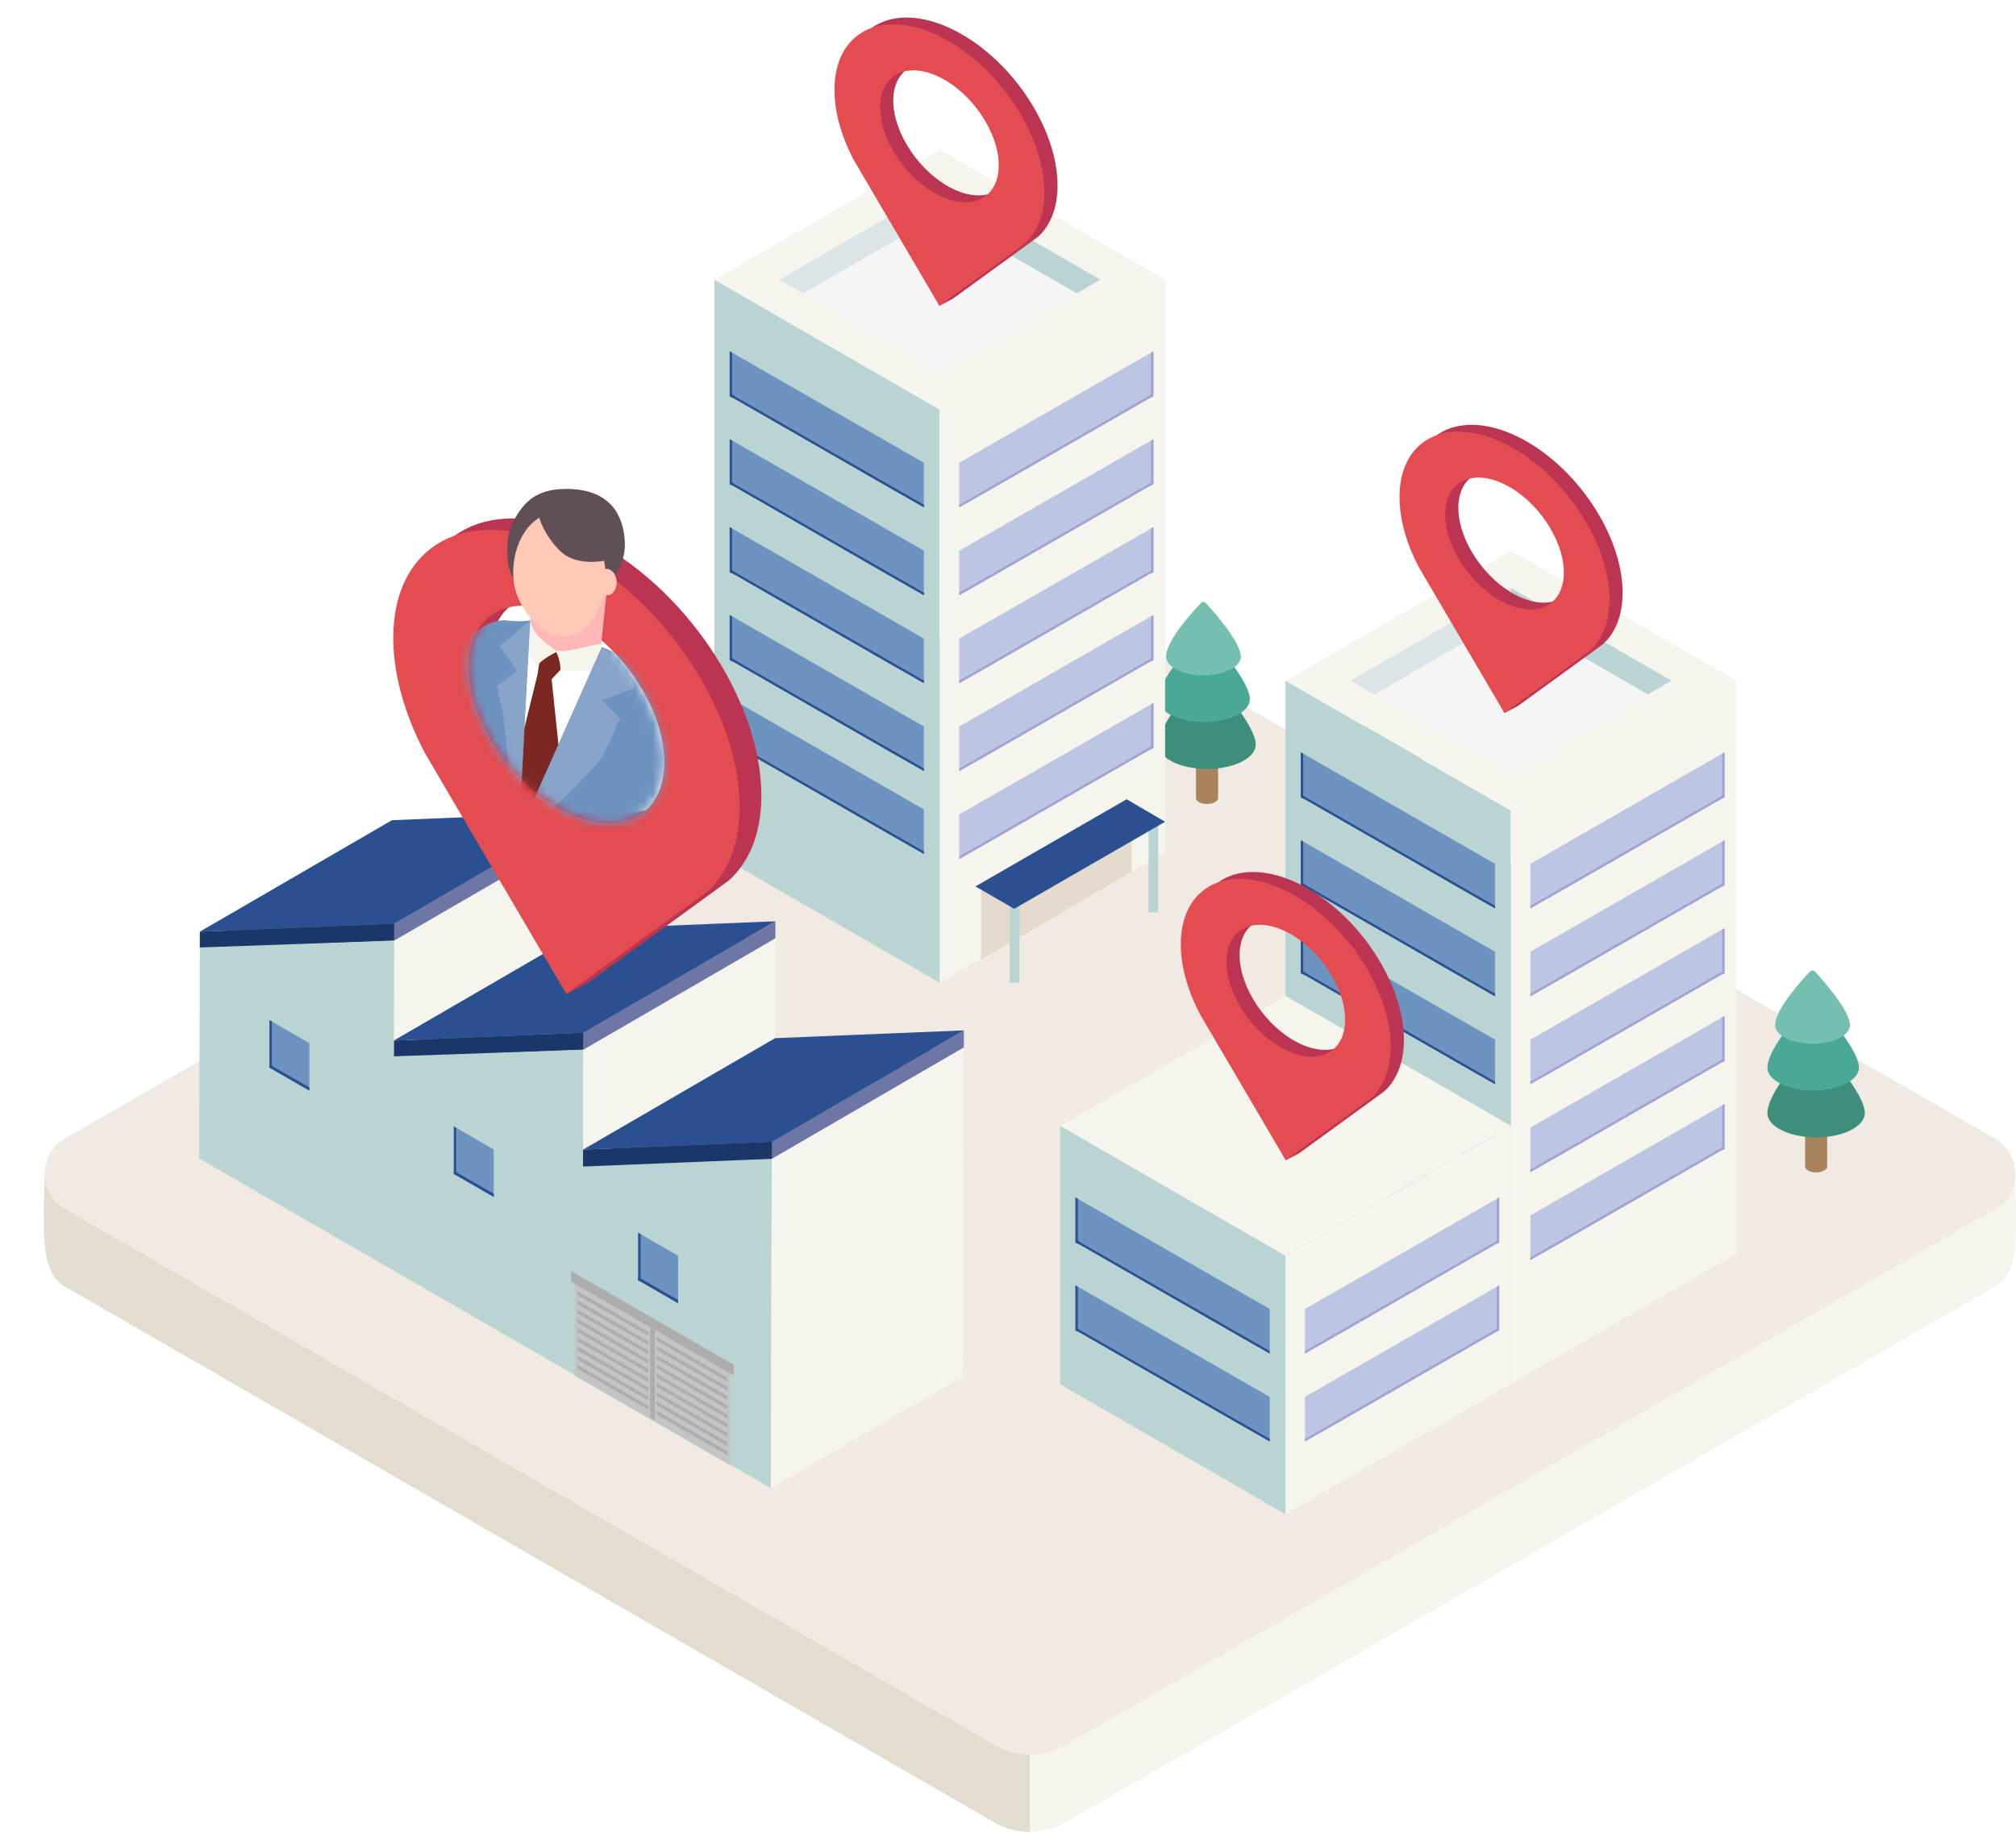<svg width="230" height="210" viewBox="0 0 230 210" fill="none" xmlns="http://www.w3.org/2000/svg">
<rect width="230" height="210" fill="white"/>
<path d="M113.426 77.612L5.086 133.923C5.086 139.651 4.31 144.997 7.414 146.786L113.423 207.905C114.684 208.633 116.091 208.995 117.5 208.995V76.519C116.094 76.519 114.684 76.881 113.423 77.609L113.426 77.612Z" fill="#E3DDCF"/>
<path d="M229.914 133.923L121.577 77.612C120.316 76.884 118.909 76.522 117.5 76.522V208.998C118.909 208.998 120.316 208.636 121.577 207.908L227.586 146.789C230.69 145 229.914 140.181 229.914 133.926V133.923Z" fill="#F5F5ED"/>
<path d="M227.586 129.894L121.577 68.775C119.054 67.319 115.946 67.319 113.423 68.775L7.417 129.894C4.312 131.683 4.312 136.16 7.417 137.952L113.426 199.071C115.949 200.527 119.057 200.527 121.58 199.071L227.589 137.952C230.693 136.163 230.693 131.686 227.589 129.894H227.586Z" fill="#F1EAE3"/>
<path fill-rule="evenodd" clip-rule="evenodd" d="M136.449 85.322V91.05C136.449 91.421 137.013 91.721 137.708 91.721C138.402 91.721 138.967 91.421 138.967 91.05V85.322H136.452H136.449Z" fill="#A8835E"/>
<path d="M143.262 84.954C143.262 86.485 140.775 87.728 137.705 87.728C134.634 87.728 132.147 86.485 132.147 84.954C132.147 82.584 136.199 78.181 137.384 76.943C137.512 76.81 137.892 76.81 138.014 76.943C139.182 78.218 143.262 82.813 143.262 84.954Z" fill="#3D8E7B"/>
<path d="M142.59 79.778C142.59 81.216 140.254 82.385 137.37 82.385C134.487 82.385 132.15 81.219 132.15 79.778C132.15 77.552 135.955 73.415 137.07 72.252C137.189 72.127 137.546 72.127 137.662 72.252C138.76 73.447 142.593 77.767 142.593 79.775L142.59 79.778Z" fill="#4AA996"/>
<path d="M141.566 74.913C141.566 76.091 139.655 77.045 137.296 77.045C134.937 77.045 133.026 76.091 133.026 74.913C133.026 73.093 136.14 69.706 137.05 68.758C137.149 68.656 137.438 68.656 137.535 68.758C138.433 69.735 141.566 73.268 141.566 74.913Z" fill="#75BFB0"/>
<path fill-rule="evenodd" clip-rule="evenodd" d="M156.999 96.84V102.568C156.999 102.939 157.564 103.239 158.258 103.239C158.953 103.239 159.517 102.939 159.517 102.568V96.84H157.002H156.999Z" fill="#A8835E"/>
<path d="M163.816 96.475C163.816 98.006 161.329 99.249 158.258 99.249C155.188 99.249 152.701 98.006 152.701 96.475C152.701 94.105 156.753 89.702 157.938 88.465C158.065 88.331 158.445 88.331 158.567 88.465C159.735 89.739 163.816 94.334 163.816 96.475Z" fill="#3D8E7B"/>
<path d="M163.141 91.299C163.141 92.737 160.804 93.906 157.921 93.906C155.037 93.906 152.701 92.74 152.701 91.299C152.701 89.073 156.506 84.936 157.62 83.773C157.739 83.648 158.097 83.648 158.213 83.773C159.31 84.968 163.144 89.288 163.144 91.296L163.141 91.299Z" fill="#4AA996"/>
<path d="M162.117 86.432C162.117 87.609 160.206 88.564 157.847 88.564C155.488 88.564 153.577 87.609 153.577 86.432C153.577 84.611 156.69 81.225 157.601 80.276C157.7 80.174 157.989 80.174 158.085 80.276C158.984 81.253 162.117 84.787 162.117 86.432Z" fill="#75BFB0"/>
<path fill-rule="evenodd" clip-rule="evenodd" d="M179.994 110.547V116.275C179.994 116.646 180.558 116.946 181.253 116.946C181.948 116.946 182.512 116.646 182.512 116.275V110.547H179.997H179.994Z" fill="#A8835E"/>
<path d="M186.807 110.179C186.807 111.711 184.321 112.953 181.25 112.953C178.179 112.953 175.693 111.711 175.693 110.179C175.693 107.809 179.745 103.406 180.93 102.169C181.057 102.036 181.437 102.036 181.559 102.169C182.727 103.443 186.807 108.038 186.807 110.179Z" fill="#3D8E7B"/>
<path d="M186.133 105.006C186.133 106.444 183.796 107.613 180.913 107.613C178.029 107.613 175.693 106.447 175.693 105.006C175.693 102.78 179.498 98.643 180.612 97.48C180.731 97.355 181.089 97.355 181.205 97.48C182.302 98.675 186.136 102.995 186.136 105.003L186.133 105.006Z" fill="#4AA996"/>
<path d="M185.109 100.138C185.109 101.316 183.198 102.271 180.839 102.271C178.48 102.271 176.569 101.316 176.569 100.138C176.569 98.318 179.682 94.931 180.592 93.983C180.692 93.881 180.981 93.881 181.077 93.983C181.976 94.96 185.109 98.493 185.109 100.138Z" fill="#75BFB0"/>
<path fill-rule="evenodd" clip-rule="evenodd" d="M205.94 127.357V133.085C205.94 133.456 206.505 133.756 207.199 133.756C207.894 133.756 208.458 133.456 208.458 133.085V127.357H205.943H205.94Z" fill="#A8835E"/>
<path d="M212.754 126.989C212.754 128.521 210.267 129.764 207.196 129.764C204.126 129.764 201.639 128.521 201.639 126.989C201.639 124.619 205.691 120.216 206.876 118.979C207.004 118.846 207.384 118.846 207.506 118.979C208.674 120.253 212.754 124.848 212.754 126.989Z" fill="#3D8E7B"/>
<path d="M212.082 121.813C212.082 123.251 209.746 124.421 206.862 124.421C203.978 124.421 201.642 123.254 201.642 121.813C201.642 119.588 205.447 115.451 206.561 114.287C206.681 114.163 207.038 114.163 207.154 114.287C208.251 115.482 212.085 119.803 212.085 121.81L212.082 121.813Z" fill="#4AA996"/>
<path d="M211.058 116.949C211.058 118.127 209.147 119.081 206.788 119.081C204.429 119.081 202.518 118.127 202.518 116.949C202.518 115.128 205.631 111.742 206.541 110.793C206.641 110.691 206.93 110.691 207.026 110.793C207.925 111.77 211.058 115.304 211.058 116.949Z" fill="#75BFB0"/>
<path fill-rule="evenodd" clip-rule="evenodd" d="M107.196 46.721L81.499 31.904V97.299L107.196 112.115V46.721Z" fill="#BAD4D3"/>
<path fill-rule="evenodd" clip-rule="evenodd" d="M107.227 46.721L132.924 31.904V97.299L107.227 112.115V46.721Z" fill="#F5F5ED"/>
<path fill-rule="evenodd" clip-rule="evenodd" d="M132.924 31.904L107.227 17.09L81.531 31.904L107.227 46.721L132.924 31.904Z" fill="#F5F5ED"/>
<path d="M107.227 21.343L88.911 31.904L91.65 33.484L107.227 24.477V21.343Z" fill="#DAE5E7"/>
<path d="M107.227 21.343V24.483C107.227 24.483 117.868 30.618 122.822 33.472L125.544 31.904L107.227 21.343Z" fill="#BAD4D3"/>
<path d="M107.227 24.477L91.65 33.484L107.227 42.465L122.822 33.472C117.868 30.616 107.227 24.48 107.227 24.483V24.477Z" fill="#F5F5F5"/>
<path d="M131.595 40.084V45.212L131.561 45.234L131.323 45.347L131.053 45.483L113.295 55.685L109.434 57.882V52.8L131.323 40.228L131.595 40.084Z" fill="#BCC6E2"/>
<path d="M131.594 40.084V45.212L131.56 45.234L131.322 45.347V40.228L131.594 40.084Z" fill="#A1A2D0"/>
<path d="M131.555 44.843V45.24L131.319 45.353L131.047 45.486L113.289 55.691L109.43 57.888V57.593L131.002 45.217L131.319 45.002L131.555 44.843Z" fill="#A1A2D0"/>
<path d="M83.249 40.081V45.212L83.283 45.234L83.518 45.345L83.79 45.481L101.548 55.682L105.407 57.882V52.797L83.518 40.228L83.249 40.081Z" fill="#6D94C1"/>
<path d="M83.249 40.081V45.212L83.283 45.234L83.518 45.345V40.228L83.249 40.081Z" fill="#2B5091"/>
<path d="M83.286 44.843V45.237L83.524 45.35L83.793 45.486L101.551 55.688L105.413 57.885V57.593L83.838 45.214L83.524 44.999L83.286 44.843Z" fill="#2B5091"/>
<path d="M83.249 50.11V55.24L83.283 55.263L83.518 55.374L83.79 55.51L101.548 65.711L105.407 67.911V62.826L83.518 50.257L83.249 50.11Z" fill="#6D94C1"/>
<path d="M83.249 50.11V55.24L83.283 55.263L83.518 55.374V50.257L83.249 50.11Z" fill="#2B5091"/>
<path d="M83.286 54.872V55.266L83.524 55.379L83.793 55.515L101.551 65.717L105.413 67.914V67.622L83.838 55.243L83.524 55.028L83.286 54.872Z" fill="#2B5091"/>
<path d="M83.249 60.139V65.269L83.283 65.292L83.518 65.405L83.79 65.538L101.548 75.743L105.407 77.94V72.855L83.518 60.286L83.249 60.139Z" fill="#6D94C1"/>
<path d="M83.249 60.139V65.269L83.283 65.292L83.518 65.405V60.286L83.249 60.139Z" fill="#2B5091"/>
<path d="M83.286 64.901V65.295L83.524 65.408L83.793 65.544L101.551 75.746L105.413 77.943V77.651L83.838 65.272L83.524 65.06L83.286 64.901Z" fill="#2B5091"/>
<path d="M83.249 70.168V75.298L83.283 75.321L83.518 75.434L83.79 75.567L101.548 85.772L105.407 87.969V82.884L83.518 70.315L83.249 70.168Z" fill="#6D94C1"/>
<path d="M83.249 70.168V75.298L83.283 75.321L83.518 75.434V70.315L83.249 70.168Z" fill="#2B5091"/>
<path d="M83.286 74.93V75.324L83.524 75.437L83.793 75.573L101.551 85.775L105.413 87.972V87.68L83.838 75.301L83.524 75.089L83.286 74.93Z" fill="#2B5091"/>
<path d="M83.249 79.63V84.758L83.283 84.781L83.518 84.894L83.79 85.03L101.548 95.232L105.407 97.429V92.346L83.518 79.775L83.249 79.63Z" fill="#6D94C1"/>
<path d="M83.249 79.63V84.758L83.283 84.781L83.518 84.894V79.775L83.249 79.63Z" fill="#2B5091"/>
<path d="M83.286 84.39V84.787L83.524 84.897L83.793 85.033L101.551 95.234L105.413 97.434V97.14L83.838 84.764L83.524 84.549L83.286 84.39Z" fill="#2B5091"/>
<path d="M131.595 50.113V55.24L131.561 55.263L131.323 55.376L131.053 55.512L113.295 65.714L109.434 67.914V62.829L131.323 50.26L131.595 50.113Z" fill="#BCC6E2"/>
<path d="M131.594 50.113V55.24L131.56 55.263L131.322 55.376V50.26L131.594 50.113Z" fill="#A1A2D0"/>
<path d="M131.555 54.872V55.269L131.319 55.382L131.047 55.515L113.289 65.72L109.43 67.917V67.622L131.002 55.246L131.319 55.031L131.555 54.872Z" fill="#A1A2D0"/>
<path d="M131.595 60.142V65.269L131.561 65.292L131.323 65.405L131.053 65.541L113.295 75.743L109.434 77.943V72.858L131.323 60.289L131.595 60.142Z" fill="#BCC6E2"/>
<path d="M131.594 60.142V65.269L131.56 65.292L131.322 65.405V60.289L131.594 60.142Z" fill="#A1A2D0"/>
<path d="M131.555 64.901V65.298L131.319 65.411L131.047 65.544L113.289 75.749L109.43 77.946V77.654L131.002 65.275L131.319 65.06L131.555 64.901Z" fill="#A1A2D0"/>
<path d="M131.595 70.171V75.301L131.561 75.324L131.323 75.434L131.053 75.57L113.295 85.772L109.434 87.972V82.887L131.323 70.318L131.595 70.171Z" fill="#BCC6E2"/>
<path d="M131.594 70.171V75.301L131.56 75.324L131.322 75.434V70.318L131.594 70.171Z" fill="#A1A2D0"/>
<path d="M131.555 74.933V75.327L131.319 75.44L131.047 75.576L113.289 85.778L109.43 87.975V87.683L131.002 75.304L131.319 75.089L131.555 74.933Z" fill="#A1A2D0"/>
<path d="M131.595 80.2V85.33L131.561 85.353L131.323 85.463L131.053 85.599L113.295 95.801L109.434 98.001V92.915L131.323 80.347L131.595 80.2Z" fill="#BCC6E2"/>
<path d="M131.594 80.2V85.33L131.56 85.353L131.322 85.463V80.347L131.594 80.2Z" fill="#A1A2D0"/>
<path d="M131.555 84.962V85.356L131.319 85.469L131.047 85.605L113.289 95.806L109.43 98.004V97.712L131.002 85.333L131.319 85.118L131.555 84.962Z" fill="#A1A2D0"/>
<path d="M129.102 91.483V99.493L120.914 104.213V104.281L111.926 109.457V101.277L129.102 91.483Z" fill="#E4DACE"/>
<path d="M116.309 101.365H115.2V112.113H116.309V101.365Z" fill="#BAD4D3"/>
<path d="M132.147 93.343H131.039V104.091H132.147V93.343Z" fill="#BAD4D3"/>
<path d="M132.924 93.754L115.711 103.683L111.29 101.129L128.538 91.183L132.924 93.754Z" fill="#2B5091"/>
<path fill-rule="evenodd" clip-rule="evenodd" d="M172.356 92.474L146.659 77.66V143.054L172.356 157.868V92.474Z" fill="#BAD4D3"/>
<path fill-rule="evenodd" clip-rule="evenodd" d="M172.387 92.474L198.084 77.66V143.054L172.387 157.868V92.474Z" fill="#F5F5ED"/>
<path fill-rule="evenodd" clip-rule="evenodd" d="M198.084 77.66L172.387 62.843L146.69 77.66L172.387 92.474L198.084 77.66Z" fill="#F5F5ED"/>
<path d="M172.387 67.099L154.07 77.66L156.809 79.24L172.387 70.233V67.099Z" fill="#DAE5E7"/>
<path d="M172.387 67.099V70.239C172.387 70.239 183.028 76.374 187.981 79.228L190.703 77.66L172.387 67.099Z" fill="#BAD4D3"/>
<path d="M172.387 70.233L156.809 79.24L172.387 88.221L187.981 79.228C183.028 76.371 172.387 70.236 172.387 70.239V70.233Z" fill="#F5F5F5"/>
<path d="M196.751 85.837V90.968L196.717 90.99L196.482 91.1L196.21 91.236L178.452 101.438L174.593 103.638V98.553L196.482 85.984L196.751 85.837Z" fill="#BCC6E2"/>
<path d="M196.751 85.837V90.968L196.717 90.99L196.482 91.1V85.984L196.751 85.837Z" fill="#A1A2D0"/>
<path d="M196.714 90.599V90.993L196.476 91.106L196.207 91.242L178.449 101.444L174.587 103.641V103.349L196.161 90.97L196.476 90.755L196.714 90.599Z" fill="#A1A2D0"/>
<path d="M148.405 85.834V90.965L148.439 90.987L148.677 91.101L148.95 91.237L166.705 101.438L170.566 103.635V98.553L148.677 85.981L148.405 85.834Z" fill="#6D94C1"/>
<path d="M148.405 85.834V90.965L148.439 90.987L148.677 91.101V85.981L148.405 85.834Z" fill="#2B5091"/>
<path d="M148.445 90.597V90.99L148.68 91.103L148.953 91.239L166.71 101.441L170.569 103.641V103.346L148.998 90.968L148.68 90.755L148.445 90.597Z" fill="#2B5091"/>
<path d="M148.405 95.863V100.994L148.439 101.016L148.677 101.129L148.95 101.265L166.705 111.467L170.566 113.664V108.582L148.677 96.01L148.405 95.863Z" fill="#6D94C1"/>
<path d="M148.405 95.863V100.994L148.439 101.016L148.677 101.129V96.01L148.405 95.863Z" fill="#2B5091"/>
<path d="M148.445 100.625V101.019L148.68 101.132L148.953 101.268L166.71 111.47L170.569 113.67V113.375L148.998 100.996L148.68 100.784L148.445 100.625Z" fill="#2B5091"/>
<path d="M148.405 105.895V111.022L148.439 111.045L148.677 111.158L148.95 111.294L166.705 121.496L170.566 123.693V118.611L148.677 106.039L148.405 105.895Z" fill="#6D94C1"/>
<path d="M148.405 105.895V111.022L148.439 111.045L148.677 111.158V106.039L148.405 105.895Z" fill="#2B5091"/>
<path d="M148.445 110.654V111.051L148.68 111.161L148.953 111.297L166.71 121.499L170.569 123.699V123.404L148.998 111.028L148.68 110.813L148.445 110.654Z" fill="#2B5091"/>
<path d="M148.405 115.924V121.051L148.439 121.074L148.677 121.187L148.95 121.323L166.705 131.525L170.566 133.722V128.64L148.677 116.068L148.405 115.924Z" fill="#6D94C1"/>
<path d="M148.405 115.924V121.051L148.439 121.074L148.677 121.187V116.068L148.405 115.924Z" fill="#2B5091"/>
<path d="M148.445 120.683V121.08L148.68 121.19L148.953 121.326L166.71 131.528L170.569 133.728V133.433L148.998 121.057L148.68 120.842L148.445 120.683Z" fill="#2B5091"/>
<path d="M148.405 125.383V130.514L148.439 130.537L148.677 130.647L148.95 130.783L166.705 140.985L170.566 143.185V138.099L148.677 125.531L148.405 125.383Z" fill="#6D94C1"/>
<path d="M148.405 125.383V130.514L148.439 130.537L148.677 130.647V125.531L148.405 125.383Z" fill="#2B5091"/>
<path d="M148.445 130.146V130.54L148.68 130.653L148.953 130.789L166.71 140.99L170.569 143.187V142.896L148.998 130.517L148.68 130.302L148.445 130.146Z" fill="#2B5091"/>
<path d="M196.751 95.866V100.996L196.717 101.019L196.482 101.132L196.21 101.265L178.452 111.47L174.593 113.667V108.582L196.482 96.013L196.751 95.866Z" fill="#BCC6E2"/>
<path d="M196.751 95.866V100.996L196.717 101.019L196.482 101.132V96.013L196.751 95.866Z" fill="#A1A2D0"/>
<path d="M196.714 100.628V101.022L196.476 101.135L196.207 101.271L178.449 111.473L174.587 113.67V113.378L196.161 100.999L196.476 100.787L196.714 100.628Z" fill="#A1A2D0"/>
<path d="M196.751 105.895V111.025L196.717 111.048L196.482 111.161L196.21 111.294L178.452 121.499L174.593 123.696V118.611L196.482 106.042L196.751 105.895Z" fill="#BCC6E2"/>
<path d="M196.751 105.895V111.025L196.717 111.048L196.482 111.161V106.042L196.751 105.895Z" fill="#A1A2D0"/>
<path d="M196.714 110.657V111.051L196.476 111.164L196.207 111.3L178.449 121.502L174.587 123.699V123.407L196.161 111.028L196.476 110.816L196.714 110.657Z" fill="#A1A2D0"/>
<path d="M196.751 115.924V121.054L196.717 121.077L196.482 121.19L196.21 121.323L178.452 131.528L174.593 133.725V128.64L196.482 116.071L196.751 115.924Z" fill="#BCC6E2"/>
<path d="M196.751 115.924V121.054L196.717 121.077L196.482 121.19V116.071L196.751 115.924Z" fill="#A1A2D0"/>
<path d="M196.714 120.686V121.08L196.476 121.193L196.207 121.329L178.449 131.53L174.587 133.73V133.436L196.161 121.057L196.476 120.845L196.714 120.686Z" fill="#A1A2D0"/>
<path d="M196.751 125.953V131.083L196.717 131.106L196.482 131.219L196.21 131.355L178.452 141.557L174.593 143.754V138.671L196.482 126.1L196.751 125.953Z" fill="#BCC6E2"/>
<path d="M196.751 125.953V131.083L196.717 131.106L196.482 131.219V126.1L196.751 125.953Z" fill="#A1A2D0"/>
<path d="M196.714 130.715V131.109L196.476 131.222L196.207 131.358L178.449 141.559L174.587 143.759V143.465L196.161 131.086L196.476 130.874L196.714 130.715Z" fill="#A1A2D0"/>
<path fill-rule="evenodd" clip-rule="evenodd" d="M146.645 143.258L120.948 128.444V157.934L146.645 172.748V143.258Z" fill="#BAD4D3"/>
<path fill-rule="evenodd" clip-rule="evenodd" d="M146.676 143.258L172.373 128.444V157.934L146.676 172.748V143.258Z" fill="#F5F5ED"/>
<path fill-rule="evenodd" clip-rule="evenodd" d="M172.373 128.444L146.676 113.627L120.979 128.444L146.676 143.258L172.373 128.444Z" fill="#F5F5ED"/>
<path d="M171.04 136.621V141.749L171.006 141.772L170.768 141.885L170.499 142.021L152.741 152.223L148.879 154.423V149.337L170.768 136.769L171.04 136.621Z" fill="#BCC6E2"/>
<path d="M171.04 136.621V141.749L171.006 141.772L170.768 141.885V136.769L171.04 136.621Z" fill="#A1A2D0"/>
<path d="M171.003 141.381V141.777L170.765 141.891L170.493 142.024L152.738 152.228L148.876 154.425V154.134L170.447 141.755L170.765 141.54L171.003 141.381Z" fill="#A1A2D0"/>
<path d="M122.694 136.619V141.749L122.728 141.772L122.964 141.885L123.236 142.018L140.994 152.223L144.856 154.42V149.335L122.964 136.766L122.694 136.619Z" fill="#6D94C1"/>
<path d="M122.694 136.619V141.749L122.728 141.772L122.964 141.885V136.766L122.694 136.619Z" fill="#2B5091"/>
<path d="M122.731 141.381V141.775L122.969 141.888L123.239 142.024L140.997 152.225L144.858 154.423V154.131L123.284 141.752L122.969 141.54L122.731 141.381Z" fill="#2B5091"/>
<path d="M122.694 146.647V151.778L122.728 151.801L122.964 151.914L123.236 152.047L140.994 162.251L144.856 164.449V159.363L122.964 146.795L122.694 146.647Z" fill="#6D94C1"/>
<path d="M122.694 146.647V151.778L122.728 151.801L122.964 151.914V146.795L122.694 146.647Z" fill="#2B5091"/>
<path d="M122.731 151.41V151.803L122.969 151.917L123.239 152.053L140.997 162.254L144.858 164.451V164.16L123.284 151.781L122.969 151.568L122.731 151.41Z" fill="#2B5091"/>
<path d="M171.04 146.65V151.781L171.006 151.801L170.768 151.914L170.499 152.05L152.741 162.251L148.879 164.452V159.366L170.768 146.798L171.04 146.65Z" fill="#BCC6E2"/>
<path d="M171.04 146.65V151.781L171.006 151.801L170.768 151.914V146.798L171.04 146.65Z" fill="#A1A2D0"/>
<path d="M171.003 151.413V151.806L170.765 151.92L170.493 152.056L152.738 162.257L148.876 164.454V164.163L170.447 151.784L170.765 151.569L171.003 151.413Z" fill="#A1A2D0"/>
<path d="M22.796 108.095L44.708 95.379L66.877 94.594L44.966 107.31L22.796 108.095Z" fill="#888787"/>
<path d="M44.966 107.31L66.877 94.594L66.838 107.8L44.926 120.516L44.966 107.31Z" fill="#F5F5ED"/>
<path d="M59.709 92.958L54.22 93.184L44.713 93.575L22.799 106.291L32.309 105.9L37.798 105.674L44.971 105.379L66.883 92.661L59.709 92.958Z" fill="#2B5091"/>
<path d="M44.971 105.379L66.883 92.661L66.877 94.595L44.966 107.311L44.971 105.379Z" fill="#6D76A5"/>
<path d="M44.971 105.379L44.966 107.31L22.796 108.222V108.095L22.799 106.291L32.309 105.9L37.798 105.674L44.971 105.379Z" fill="#1B3769"/>
<path d="M44.926 120.516L66.838 107.8L88.46 107.039L66.549 119.755L44.926 120.516Z" fill="#888787"/>
<path d="M66.554 117.824L66.549 119.755L44.926 120.644V120.516L44.932 118.713L53.509 118.359L59.004 118.135L66.554 117.824Z" fill="#1B3769"/>
<path fill-rule="evenodd" clip-rule="evenodd" d="M66.549 119.755L66.512 132.96L88.052 132.204L87.944 169.775L22.728 132.173L22.796 108.095L44.966 107.31L44.926 120.516L66.549 119.755Z" fill="#BAD4D3"/>
<path d="M66.549 119.755L88.46 107.039L88.423 120.244L66.512 132.96L66.549 119.755Z" fill="#F5F5ED"/>
<path d="M80.915 105.416L75.42 105.643L66.843 105.997L44.932 118.713L53.509 118.359L59.004 118.135L66.554 117.824L88.466 105.108L80.915 105.416Z" fill="#2B5091"/>
<path d="M66.554 117.824L88.466 105.108L88.46 107.039L66.549 119.755L66.554 117.824Z" fill="#6D76A5"/>
<path d="M66.512 132.96L88.423 120.244L109.964 119.486L88.052 132.204L66.512 132.96Z" fill="#888787"/>
<path fill-rule="evenodd" clip-rule="evenodd" d="M88.052 132.204L109.963 119.486L109.856 157.059L87.944 169.775L88.052 132.204Z" fill="#F5F5ED"/>
<path d="M88.058 130.271L109.969 117.555L109.964 119.486L88.052 132.204L88.058 130.271Z" fill="#6D76A5"/>
<path d="M102.121 117.877L96.618 118.104L88.429 118.441L66.517 131.157L74.706 130.82L80.209 130.593L88.058 130.271L109.969 117.555L102.121 117.877Z" fill="#2B5091"/>
<path d="M88.058 130.271L88.052 132.204L66.512 133.091V132.96L66.517 131.157L74.706 130.82L80.209 130.593L88.058 130.271Z" fill="#1B3769"/>
<path d="M83.294 167.17L65.579 156.957V146.166L83.294 156.379V167.17Z" fill="#C4C4C4"/>
<path d="M83.722 156.928L65.151 146.22V145.005L83.722 155.714V156.928Z" fill="#ADADAD"/>
<path d="M74.706 162.045L74.164 161.733V151.464L74.706 151.775V162.045Z" fill="#ADADAD"/>
<path d="M73.972 152.404L65.865 147.729V147.307L73.972 151.985V152.404Z" fill="#ADADAD"/>
<path d="M73.972 153.457L65.865 148.782V148.361L73.972 153.035V153.457Z" fill="#ADADAD"/>
<path d="M73.972 154.508L65.865 149.833V149.414L73.972 154.089V154.508Z" fill="#ADADAD"/>
<path d="M73.972 155.561L65.865 150.886V150.464L73.972 155.139V155.561Z" fill="#ADADAD"/>
<path d="M73.972 156.614L65.865 151.939V151.518L73.972 156.192V156.614Z" fill="#ADADAD"/>
<path d="M73.972 157.665L65.865 152.99V152.571L73.972 157.246V157.665Z" fill="#ADADAD"/>
<path d="M73.972 158.718L65.865 154.043V153.621L73.972 158.296V158.718Z" fill="#ADADAD"/>
<path d="M73.972 159.771L65.865 155.094V154.675L73.972 159.349V159.771Z" fill="#ADADAD"/>
<path d="M73.972 160.822L65.865 156.147V155.725L73.972 160.403V160.822Z" fill="#ADADAD"/>
<path d="M83.008 157.614L74.899 152.939V152.517L83.008 157.192V157.614Z" fill="#ADADAD"/>
<path d="M83.008 158.667L74.899 153.989V153.57L83.008 158.245V158.667Z" fill="#ADADAD"/>
<path d="M83.008 159.717L74.899 155.043V154.621L83.008 159.298V159.717Z" fill="#ADADAD"/>
<path d="M83.008 160.771L74.899 156.096V155.674L83.008 160.349V160.771Z" fill="#ADADAD"/>
<path d="M83.008 161.821L74.899 157.146V156.727L83.008 161.402V161.821Z" fill="#ADADAD"/>
<path d="M83.008 162.874L74.899 158.2V157.778L83.008 162.453V162.874Z" fill="#ADADAD"/>
<path d="M83.008 163.928L74.899 159.253V158.831L83.008 163.506V163.928Z" fill="#ADADAD"/>
<path d="M83.008 164.978L74.899 160.304V159.884L83.008 164.559V164.978Z" fill="#ADADAD"/>
<path d="M83.008 166.032L74.899 161.357V160.935L83.008 165.61V166.032Z" fill="#ADADAD"/>
<path d="M35.297 124.432L30.744 121.807V116.388L35.297 119.013V124.432Z" fill="#6D94C1"/>
<path d="M35.297 124.432V124.061L30.744 121.436V121.807L35.297 124.432Z" fill="#2B5091"/>
<path d="M56.333 136.559L51.776 133.934V128.515L56.333 131.143V136.559Z" fill="#6D94C1"/>
<path d="M56.333 136.559V136.188L51.776 133.564V133.934L56.333 136.559Z" fill="#2B5091"/>
<path d="M77.368 148.689L72.812 146.061V140.642L77.368 143.27V148.689Z" fill="#6D94C1"/>
<path d="M77.368 148.689V148.318L72.812 145.691V146.061L77.368 148.689Z" fill="#2B5091"/>
<path d="M72.812 140.642V146.061L72.846 146.084L73.084 146.197V140.789L72.812 140.642Z" fill="#2B5091"/>
<path d="M51.776 128.515V133.934L51.81 133.957L52.049 134.07V128.662L51.776 128.515Z" fill="#2B5091"/>
<path d="M30.744 116.388V121.807L30.778 121.83L31.013 121.943V116.535L30.744 116.388Z" fill="#2B5091"/>
<path d="M108.674 3.352C102.061 0.127 96.703 2.87 96.703 9.473C96.703 11.314 97.117 13.253 97.851 15.162C98.16 15.949 98.517 16.73 98.923 17.498L99.955 19.256L107.168 34.883L108.671 34.104L117.446 27.733L118.393 27.037C118.818 26.666 119.184 26.227 119.493 25.723C120.236 24.534 120.653 23.002 120.653 21.159C120.653 14.556 115.286 6.577 108.674 3.352ZM108.679 21.53C104.942 19.706 101.911 15.201 101.911 11.47C101.911 7.738 104.942 6.189 108.679 8.012C112.416 9.836 115.447 14.341 115.447 18.072C115.447 21.804 112.416 23.353 108.679 21.53Z" fill="#BB3452"/>
<path d="M107.171 4.128C100.559 0.903 95.2 3.646 95.2 10.249C95.2 12.09 95.614 14.029 96.348 15.938C96.657 16.725 97.015 17.506 97.42 18.273L98.452 20.032L107.168 34.88L115.943 28.509L116.89 27.812C117.316 27.442 117.682 27.003 117.991 26.499C118.733 25.309 119.15 23.778 119.15 21.934C119.15 15.332 113.783 7.353 107.171 4.128ZM107.174 22.308C103.437 20.485 100.406 15.98 100.406 12.248C100.406 8.516 103.437 6.968 107.174 8.791C110.911 10.614 113.942 15.119 113.942 18.851C113.942 22.583 110.911 24.132 107.174 22.308Z" fill="#E34D51"/>
<path d="M173.141 49.816C166.529 46.59 161.17 49.334 161.17 55.937C161.17 57.778 161.584 59.717 162.319 61.625C162.628 62.413 162.985 63.194 163.39 63.961L164.422 65.72L171.635 81.346L173.138 80.568L181.914 74.197L182.861 73.5C183.286 73.129 183.652 72.691 183.961 72.187C184.704 70.998 185.12 69.466 185.12 67.622C185.12 61.02 179.753 53.041 173.141 49.816ZM173.147 67.993C169.41 66.17 166.379 61.665 166.379 57.933C166.379 54.201 169.41 52.653 173.147 54.476C176.884 56.3 179.915 60.804 179.915 64.536C179.915 68.268 176.884 69.817 173.147 67.993Z" fill="#BB3452"/>
<path d="M171.638 50.591C165.026 47.366 159.667 50.11 159.667 56.713C159.667 58.553 160.081 60.493 160.816 62.401C161.125 63.188 161.482 63.97 161.888 64.737L162.92 66.496L171.636 81.344L180.411 74.973L181.358 74.276C181.783 73.905 182.149 73.466 182.458 72.963C183.201 71.773 183.618 70.242 183.618 68.398C183.618 61.795 178.25 53.816 171.638 50.591ZM171.644 68.772C167.907 66.948 164.876 62.444 164.876 58.712C164.876 54.98 167.907 53.431 171.644 55.255C175.381 57.078 178.412 61.583 178.412 65.315C178.412 69.047 175.381 70.595 171.644 68.772Z" fill="#E34D51"/>
<path d="M148.19 100.835C141.578 97.61 136.219 100.354 136.219 106.957C136.219 108.797 136.633 110.737 137.367 112.645C137.676 113.432 138.034 114.214 138.439 114.981L139.471 116.739L146.684 132.366L148.187 131.587L156.962 125.216L157.909 124.52C158.335 124.149 158.701 123.71 159.01 123.206C159.752 122.017 160.169 120.485 160.169 118.642C160.169 112.039 154.802 104.06 148.19 100.835ZM148.193 119.013C144.456 117.189 141.425 112.685 141.425 108.953C141.425 105.221 144.456 103.672 148.193 105.496C151.93 107.319 154.961 111.824 154.961 115.556C154.961 119.287 151.93 120.836 148.193 119.013Z" fill="#BB3452"/>
<path d="M146.684 101.614C140.072 98.389 134.713 101.132 134.713 107.735C134.713 109.576 135.127 111.515 135.862 113.424C136.171 114.211 136.528 114.992 136.933 115.759L137.966 117.518L146.681 132.366L155.457 125.995L156.404 125.299C156.829 124.928 157.195 124.489 157.504 123.985C158.247 122.796 158.664 121.264 158.664 119.42C158.664 112.818 153.296 104.839 146.684 101.614ZM146.69 119.791C142.953 117.968 139.922 113.463 139.922 109.731C139.922 106 142.953 104.451 146.69 106.274C150.427 108.098 153.458 112.602 153.458 116.334C153.458 120.066 150.427 121.615 146.69 119.791Z" fill="#E34D51"/>
<path d="M67.096 61.382C56.185 56.059 47.347 60.589 47.347 71.484C47.347 74.523 48.031 77.719 49.241 80.871C49.752 82.17 50.342 83.459 51.011 84.724L52.715 87.624L64.615 113.404L67.096 112.118L81.573 101.608L83.135 100.461C83.836 99.85 84.442 99.125 84.95 98.292C86.178 96.33 86.861 93.802 86.861 90.764C86.861 79.868 78.006 66.705 67.096 61.385V61.382ZM67.104 91.375C60.937 88.365 55.938 80.936 55.938 74.777C55.938 68.619 60.937 66.065 67.104 69.075C73.271 72.085 78.27 79.514 78.27 85.673C78.27 91.831 73.271 94.382 67.104 91.375Z" fill="#BB3452"/>
<path d="M64.615 62.667C53.704 57.344 44.867 61.875 44.867 72.77C44.867 75.808 45.553 79.005 46.761 82.156C47.271 83.456 47.861 84.744 48.53 86.01L50.234 88.909L64.615 113.404L79.092 102.893L80.654 101.747C81.355 101.135 81.962 100.41 82.469 99.578C83.697 97.616 84.38 95.087 84.38 92.049C84.38 81.154 75.525 67.99 64.615 62.667ZM64.623 92.661C58.456 89.651 53.458 82.221 53.458 76.063C53.458 69.904 58.456 67.351 64.623 70.36C70.79 73.37 75.789 80.8 75.789 86.958C75.789 93.117 70.79 95.668 64.623 92.661Z" fill="#E34D51"/>
<mask id="mask0_282_140" style="mask-type:luminance" maskUnits="userSpaceOnUse" x="53" y="53" width="23" height="41">
<path d="M64.623 92.661C58.456 89.651 53.458 82.221 53.458 76.063C53.458 74.542 53.829 72.172 55.692 70.46C56.287 69.913 56.103 59.706 56.554 59.015C58.918 55.399 61.791 53.93 64.856 53.958C66.058 53.969 71.87 55.136 72.795 60.433C73.367 63.726 70.061 70.213 69.971 72.914C69.959 73.263 69.475 73.809 69.475 73.809C69.676 74.027 69.874 74.228 69.945 74.302C73.427 77.889 75.789 82.722 75.789 86.958C75.789 93.117 70.79 95.668 64.623 92.661Z" fill="white"/>
</mask>
<g mask="url(#mask0_282_140)">
<path d="M59.514 80.667C57.974 83.733 54.334 91.186 52.91 93.119C50.826 92.448 49.964 90.823 47.88 90.149C50.325 85.823 50.687 77.733 52.618 74.101C54.025 71.453 61.048 77.609 59.514 80.664V80.667Z" fill="#2B5091"/>
<path d="M58.686 59.25C59.769 57.367 61.073 55.795 64.569 55.779C70.691 55.75 71.139 60.241 71.264 61.498C71.785 66.665 65.321 71.623 61.913 68.925C60.96 68.172 58.391 67.076 57.989 64.358C57.838 63.347 57.634 61.076 58.686 59.25Z" fill="#604F56"/>
<path d="M52.196 79.177C52.822 82.552 54.249 92.233 54.739 94.229L56.044 101.659C56.044 101.659 53.288 104.383 60.6 107.56C68.011 110.779 73.75 106.654 75.466 106.317C74.326 98.98 73.013 100.09 74.346 93.176L77.589 86.434C77.589 82.029 75.63 77.779 70.955 75.613L69.775 75.066L60.753 70.887C59.857 70.465 59.08 71.81 58.153 71.779C53.866 71.779 51.765 76.83 52.199 79.177H52.196Z" fill="white"/>
<path d="M60.492 70.762L68.485 74.517L69.219 67.41L60.869 64.423L60.492 70.762Z" fill="#FFB8B7"/>
<path d="M60.492 70.762C60.504 71.247 60.875 72.58 62.5 74.101C63.603 74.409 66.605 74.375 68.669 74.231C68.669 74.231 61.252 70.791 60.492 70.76V70.762Z" fill="#FFB8B7"/>
<path d="M65.227 75.041L61.816 73.682L61.334 76.904L56.54 96.469L64.856 95.855L62.933 77.493L65.227 75.041Z" fill="#7A2821"/>
<path d="M63.435 74.336C65.737 74.336 67.132 73.529 68.59 73.503C68.59 73.806 69.296 75.137 69.213 75.358C68.595 77.051 65.553 76.431 63.874 76.564C64.031 76.694 63.948 75.29 63.435 74.336Z" fill="#F5F5ED"/>
<path d="M63.557 74.338C62.724 73.636 60.997 72.787 60.492 70.89C59.165 72.883 61.156 76.145 61.227 76.043C61.822 75.154 63.455 74.409 63.557 74.341V74.338Z" fill="#F5F5ED"/>
<path d="M55.128 91.106C55.661 95.424 50.789 106.348 50.149 106.849C48.754 107.942 47.257 107.797 46.253 106.495C45.657 101.71 45.269 98.292 47.549 91.018C49.205 85.738 54.668 87.391 55.128 91.106Z" fill="#2B5091"/>
<path d="M53.679 98.086C53.188 96.09 51.788 91.273 51.788 81.884C51.788 80.384 52.091 74.749 52.868 73.503C53.316 72.784 55.329 70.763 57.597 70.763C59.528 71.014 60.492 70.763 60.492 70.763L59.188 95.028L68.669 73.809C77.83 77.527 77.399 80.299 78.066 83.594C78.307 84.778 78.083 86.013 77.459 87.046L74.156 92.525C72.823 99.439 79.381 105.898 77.561 116.187C75.846 116.521 66.543 116.453 59.865 114.012C53.063 111.527 52.774 109.321 52.772 109.069L53.682 98.089L53.679 98.086Z" fill="#6D94C1"/>
<path opacity="0.07" d="M71.723 89.495C73.41 91.638 76.517 85.899 76.458 88.657L73.637 95.509C74.808 101.741 78.828 105.102 77.561 116.187C76.77 116.346 73.821 115.711 70.98 116.331C70.756 114.842 71.723 110.567 71.621 109.066C71.292 104.275 69.293 92.539 71.723 89.495Z" fill="#112232"/>
<path d="M69.574 89.654C69.954 93.524 68.028 96.577 68.672 99.201C70.753 99.332 72.497 102.998 74.578 103.126C77.065 97.616 78.074 91.115 78.074 84.195C78.074 81.887 69.194 85.797 69.574 89.654Z" fill="#6D94C1"/>
<path opacity="0.53" d="M68.669 73.812C69.12 74.194 70.609 75.658 71.11 76.323C71.646 77.031 72.213 78.019 72.44 78.555C71.334 78.79 69.749 79.594 68.644 79.829L70.77 82.006C70.331 82.445 69.194 86.049 67.909 87.335C66.948 88.295 63.415 92.584 59.188 95.033C61.629 90.025 66.356 78.659 68.669 73.815V73.812Z" fill="#A1B1D0"/>
<path opacity="0.53" d="M60.492 70.763L57.002 73.707L58.998 76.567L56.721 78.283C56.866 79.033 57.027 79.797 57.209 80.57C57.986 83.903 58.062 92.239 59.188 95.031C59.573 89.591 60.106 76.202 60.492 70.765V70.763Z" fill="#A1B1D0"/>
<path d="M58.564 65.83C58.774 69.743 62.261 72.637 64.198 72.623C67.104 72.603 69.285 69.157 69.078 65.244C68.868 61.331 66.347 58.29 63.444 58.451C60.54 58.613 58.357 61.917 58.564 65.83Z" fill="#FFC9B7"/>
<path d="M68.119 66.464C68.165 67.297 68.905 67.911 69.316 67.908C69.934 67.906 70.396 67.172 70.351 66.343C70.305 65.51 69.769 64.865 69.154 64.899C68.539 64.933 68.074 65.635 68.119 66.464Z" fill="#FFC9B7"/>
<path d="M70.541 63.505C70.765 63.588 66.325 65.111 64.002 62.948C62.151 61.223 61.38 58.941 61.499 58.732C64.561 53.298 69.154 62.999 70.541 63.505Z" fill="#604F56"/>
</g>
</svg>
